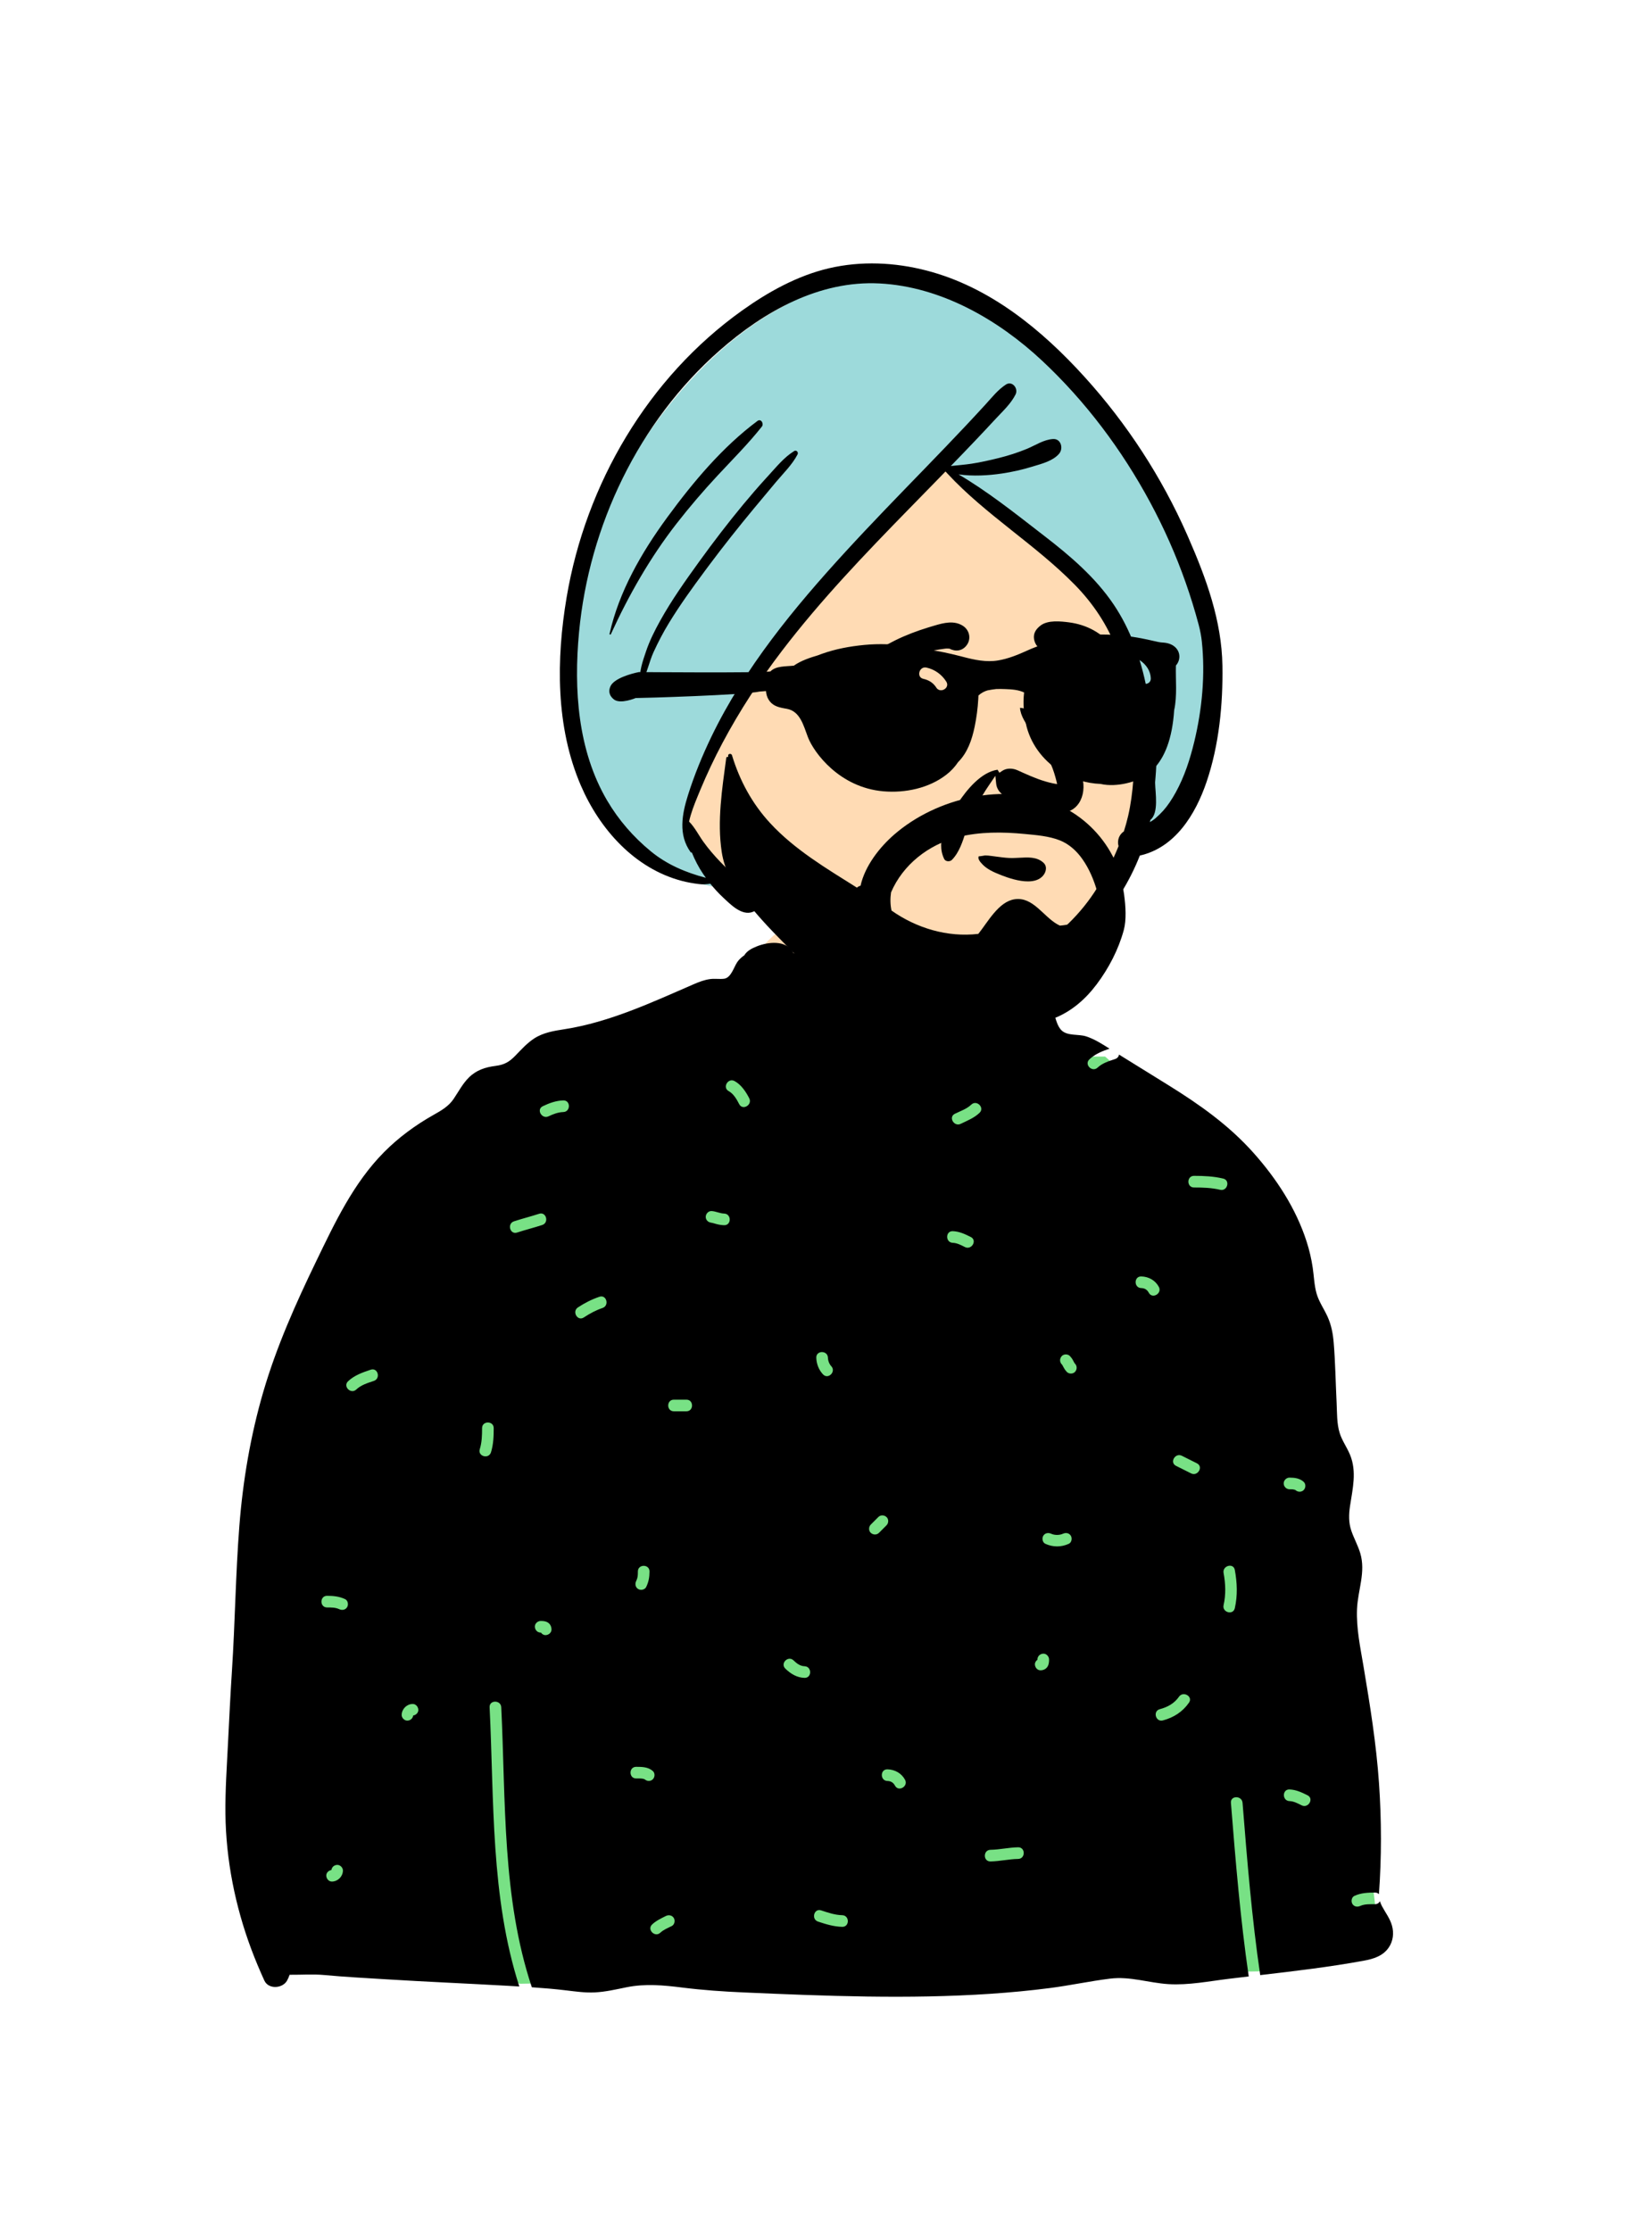 <svg width="240" height="324" viewBox="0 0 240 324" fill="none" xmlns="http://www.w3.org/2000/svg">
<path fill-rule="evenodd" clip-rule="evenodd" d="M154.008 150.111C150.095 147.262 148.155 142.597 146.695 141.803C145.62 141.219 145.64 137.188 143.487 135.761C140.598 133.846 131.39 132.422 128.04 132.156C124.825 131.901 119.232 132.437 116.216 133.615C111.185 135.579 109.178 139.326 106.963 144.153C106.963 144.153 156.697 152.069 154.008 150.111Z" fill="#FFDBB4"/>
<path fill-rule="evenodd" clip-rule="evenodd" d="M81.031 153.44H160.544L188.066 177.934L200.282 280.885L182.907 286.297L75.55 288.092L42.022 278.609L39.93 206.947L81.031 153.44Z" fill="#78E185"/>
<path fill-rule="evenodd" clip-rule="evenodd" d="M189.101 262.182C188.548 261.905 187.97 261.589 187.338 261.567C186.251 261.529 186.25 259.838 187.338 259.876C188.286 259.909 189.12 260.305 189.955 260.722C190.929 261.208 190.072 262.666 189.101 262.182M187.338 214.59C188.079 214.59 188.826 214.684 189.396 215.203C189.734 215.511 189.707 216.086 189.396 216.398C189.062 216.731 188.538 216.705 188.2 216.398C188.31 216.498 188.201 216.399 188.161 216.377C188.152 216.372 188.147 216.368 188.144 216.366C188.136 216.364 188.127 216.362 188.113 216.358C188.025 216.336 187.938 216.314 187.848 216.298C187.847 216.303 187.66 216.286 187.616 216.284C187.523 216.281 187.43 216.28 187.338 216.28C186.879 216.28 186.493 215.894 186.493 215.435C186.493 214.978 186.881 214.589 187.338 214.59M179.391 233.555C179.149 234.617 177.52 234.165 177.761 233.106C178.112 231.566 178.048 229.988 177.761 228.442C177.563 227.377 179.192 226.924 179.391 227.993C179.735 229.847 179.812 231.707 179.391 233.555M177.256 172.79C175.997 172.491 174.752 172.455 173.465 172.455C172.376 172.455 172.377 170.764 173.465 170.764C174.901 170.765 176.303 170.826 177.705 171.16C178.765 171.411 178.314 173.041 177.256 172.79M173.038 213.974C172.308 213.609 171.578 213.243 170.848 212.878C169.874 212.391 170.731 210.933 171.701 211.418L173.891 212.514C174.865 213.001 174.009 214.459 173.038 213.974M172.734 247.27C171.808 248.606 170.506 249.435 168.944 249.85C167.89 250.129 167.444 248.498 168.494 248.219C169.612 247.923 170.605 247.384 171.275 246.417C171.891 245.528 173.356 246.374 172.734 247.27M166.894 187.74C166.644 187.272 166.267 187.074 165.798 187.064C164.711 187.039 164.711 185.348 165.798 185.373C166.865 185.397 167.844 185.933 168.354 186.887C168.867 187.847 167.407 188.7 166.894 187.74M156.174 199.233C155.871 199.563 155.284 199.555 154.979 199.233C154.792 199.036 154.636 198.816 154.512 198.575C154.465 198.483 154.421 198.39 154.37 198.301C154.347 198.262 154.321 198.222 154.295 198.184C154.286 198.177 154.268 198.158 154.249 198.137C153.924 197.794 153.932 197.287 154.249 196.942C154.552 196.612 155.139 196.62 155.444 196.942C155.63 197.139 155.787 197.359 155.91 197.6C155.957 197.692 156.002 197.785 156.053 197.874C156.076 197.913 156.102 197.953 156.128 197.991C156.137 197.998 156.155 198.017 156.174 198.037C156.499 198.381 156.491 198.888 156.174 199.233M155.273 224.2C154.172 224.704 152.965 224.704 151.864 224.2C151.447 224.009 151.349 223.407 151.561 223.043C151.808 222.622 152.303 222.55 152.717 222.74C153.217 222.968 153.921 222.968 154.42 222.74C154.837 222.549 155.327 222.617 155.576 223.043C155.79 223.409 155.688 224.01 155.273 224.2M152.271 241.872C152.081 242.32 151.673 242.558 151.196 242.576C150.723 242.594 150.37 242.174 150.351 241.73C150.338 241.444 150.493 241.199 150.715 241.047C150.715 241.031 150.716 241.016 150.716 241C150.716 240.526 151.103 240.175 151.561 240.155C152.017 240.134 152.406 240.558 152.406 241C152.406 241.298 152.387 241.594 152.271 241.872M147.91 269.967C146.561 269.989 145.243 270.31 143.894 270.332C142.804 270.35 142.808 268.659 143.894 268.641C145.243 268.619 146.561 268.298 147.91 268.276C149 268.258 148.997 269.949 147.91 269.967M142.301 161.616C141.512 162.369 140.537 162.739 139.575 163.209C138.6 163.685 137.745 162.227 138.722 161.749C139.536 161.351 140.438 161.057 141.106 160.421C141.894 159.67 143.091 160.864 142.301 161.616M140.182 181.105C139.628 180.828 139.051 180.512 138.418 180.49C137.332 180.452 137.33 178.761 138.418 178.799C139.367 178.832 140.2 179.228 141.035 179.645C142.01 180.131 141.153 181.589 140.182 181.105M130.022 259.322C129.772 258.854 129.395 258.656 128.927 258.645C127.839 258.62 127.838 256.93 128.927 256.954C129.993 256.979 130.972 257.515 131.482 258.469C131.995 259.429 130.535 260.282 130.022 259.322M126.504 222.607C126.167 222.298 126.191 221.724 126.504 221.411C126.869 221.046 127.234 220.681 127.599 220.316C127.933 219.981 128.456 220.006 128.794 220.316C129.13 220.624 129.107 221.198 128.794 221.511C128.429 221.876 128.064 222.241 127.699 222.607C127.364 222.941 126.841 222.916 126.504 222.607M122.355 279.828C121.136 279.799 119.993 279.449 118.845 279.067C117.816 278.724 118.26 277.092 119.294 277.437C120.292 277.769 121.294 278.112 122.355 278.137C123.443 278.162 123.443 279.853 122.355 279.828M116.879 243.671C115.777 243.641 114.864 243.08 114.091 242.328C113.31 241.568 114.506 240.373 115.286 241.133C115.728 241.563 116.239 241.963 116.879 241.981C117.966 242.011 117.967 243.702 116.879 243.671M120.28 197.174C120.293 197.625 120.483 198.107 120.762 198.403C121.509 199.194 120.315 200.391 119.567 199.598C118.95 198.944 118.615 198.069 118.589 197.174C118.558 196.084 120.249 196.089 120.28 197.174M107.388 160.35C107.034 159.657 106.571 158.844 105.866 158.462C104.908 157.942 105.762 156.482 106.719 157.002C107.677 157.522 108.363 158.547 108.847 159.496C109.342 160.464 107.883 161.319 107.388 160.35M105.197 177.933C104.805 177.922 104.416 177.855 104.038 177.752C103.876 177.708 103.716 177.658 103.554 177.614C103.485 177.595 103.191 177.558 103.372 177.568C102.914 177.543 102.527 177.201 102.527 176.723C102.527 176.283 102.915 175.853 103.372 175.877C103.999 175.911 104.569 176.225 105.197 176.242C106.284 176.273 106.285 177.964 105.197 177.933M99.721 204.959H97.895C96.806 204.959 96.808 203.268 97.895 203.268H99.721C100.81 203.268 100.808 204.959 99.721 204.959M97.592 279.712C97.038 279.989 96.386 280.251 95.938 280.675C95.147 281.423 93.95 280.229 94.742 279.48C95.313 278.94 96.044 278.6 96.739 278.252C97.148 278.047 97.652 278.14 97.895 278.555C98.115 278.931 98 279.508 97.592 279.712M93.513 258.349C93.442 258.329 93.368 258.315 93.296 258.306C93.009 258.267 92.708 258.28 92.419 258.28C91.33 258.279 91.332 256.589 92.419 256.589C93.277 256.59 94.169 256.602 94.843 257.202C95.185 257.507 95.151 258.088 94.843 258.397C94.507 258.733 93.988 258.701 93.647 258.397C93.683 258.43 93.56 258.362 93.513 258.349M92.42 229.617C92.665 229.11 92.669 228.78 92.67 228.217C92.671 227.128 94.361 227.129 94.36 228.217C94.359 229.035 94.238 229.73 93.879 230.47C93.679 230.883 93.094 230.99 92.723 230.774C92.308 230.531 92.221 230.027 92.42 229.617M87.533 189.955C86.553 190.289 85.678 190.761 84.814 191.331C83.903 191.932 83.058 190.467 83.961 189.871C84.947 189.22 85.966 188.705 87.084 188.324C88.118 187.973 88.557 189.607 87.533 189.955M81.832 161.499C81.104 161.519 80.353 161.798 79.704 162.114C78.728 162.588 77.872 161.129 78.851 160.654C79.778 160.203 80.792 159.837 81.832 159.808C82.922 159.777 82.918 161.468 81.832 161.499M79.277 237.463C78.99 237.476 78.746 237.321 78.594 237.098C78.578 237.098 78.562 237.098 78.547 237.098C78.073 237.097 77.722 236.71 77.702 236.252C77.681 235.796 78.105 235.407 78.547 235.407C78.845 235.407 79.141 235.425 79.418 235.542C79.866 235.731 80.104 236.14 80.122 236.617C80.14 237.091 79.72 237.443 79.277 237.463M75.121 178.999C74.083 179.338 73.642 177.705 74.671 177.368C75.88 176.973 77.114 176.667 78.322 176.272C79.36 175.933 79.801 177.567 78.771 177.903C77.564 178.298 76.329 178.604 75.121 178.999M71.33 210.912C71.008 211.95 69.378 211.504 69.7 210.463C70.012 209.457 70.035 208.445 70.035 207.4C70.036 206.311 71.726 206.312 71.725 207.4C71.725 208.589 71.685 209.768 71.33 210.912M60.03 249.136C59.969 249.557 59.635 249.86 59.198 249.88C58.753 249.9 58.337 249.477 58.353 249.035C58.384 248.184 59.078 247.49 59.928 247.459C60.401 247.441 60.753 247.86 60.773 248.304C60.793 248.736 60.432 249.073 60.03 249.136M54.312 200.546C53.419 200.844 52.464 201.128 51.764 201.79C50.973 202.537 49.776 201.343 50.569 200.594C51.492 199.722 52.68 199.311 53.862 198.916C54.898 198.57 55.338 200.203 54.312 200.546M50.436 233.392C50.191 233.812 49.693 233.888 49.28 233.695C48.725 233.437 48.114 233.446 47.516 233.445C46.427 233.445 46.428 231.754 47.516 231.755C48.438 231.755 49.288 231.842 50.133 232.235C50.549 232.429 50.65 233.026 50.436 233.392M48.246 273.254C47.773 273.271 47.421 272.852 47.401 272.408C47.382 271.977 47.742 271.639 48.144 271.576C48.205 271.155 48.539 270.852 48.976 270.832C49.421 270.812 49.837 271.235 49.821 271.678C49.79 272.529 49.097 273.222 48.246 273.254M202.223 279.647C201.936 278.613 201.279 277.778 200.783 276.848C200.616 276.535 200.558 276.34 200.468 276.111C200.346 276.356 200.108 276.54 199.75 276.541C199.064 276.541 198.261 276.497 197.621 276.79C197.204 276.981 196.714 276.913 196.465 276.487C196.251 276.121 196.353 275.521 196.768 275.33C197.712 274.898 198.726 274.85 199.75 274.85C200.003 274.85 200.194 274.943 200.329 275.083C200.721 269.723 200.711 264.359 200.341 258.996C199.946 253.264 199.037 247.646 198.087 241.988C197.626 239.245 197.028 236.474 197.145 233.68C197.261 230.905 198.45 228.318 197.607 225.535C197.269 224.419 196.69 223.396 196.314 222.292C195.911 221.105 195.947 219.932 196.131 218.702C196.509 216.197 197.136 213.722 196.132 211.277C195.689 210.193 194.97 209.225 194.624 208.105C194.193 206.712 194.252 205.171 194.181 203.727C194.035 200.815 193.997 197.884 193.756 194.978C193.648 193.676 193.414 192.441 192.879 191.247C192.366 190.097 191.603 189.051 191.263 187.832C190.925 186.631 190.895 185.365 190.714 184.137C190.524 182.84 190.226 181.561 189.824 180.314C188.274 175.487 185.432 171.15 182.075 167.39C178.507 163.393 174.241 160.384 169.714 157.579C167.333 156.104 164.952 154.63 162.573 153.155C162.523 153.431 162.346 153.686 162.007 153.799C161.114 154.097 160.16 154.381 159.46 155.042C158.669 155.789 157.472 154.595 158.265 153.847C159.092 153.066 160.131 152.655 161.188 152.293C160.104 151.61 159.009 150.902 157.785 150.507C156.714 150.161 155.134 150.463 154.266 149.677C153.583 149.057 153.368 147.91 153.106 147.069C152.778 146.025 152.495 144.923 152.079 143.909C151.796 143.216 151.384 142.55 150.864 142.013C150.636 141.134 150.218 140.331 149.478 139.843C147.543 138.562 145.166 139.834 144.315 141.66C143.612 141.658 142.87 141.812 142.185 141.855C140.778 141.943 139.369 141.984 137.96 141.979C135.203 141.971 132.444 141.791 129.71 141.426C124.821 140.77 120.078 139.45 115.272 138.42C115.245 138.357 115.213 138.293 115.175 138.23C114.14 136.493 111.56 136.786 109.935 137.444C109.238 137.725 108.528 138.08 108.129 138.739C107.707 139.025 107.341 139.371 107.098 139.737C106.595 140.491 106.207 142.013 105.186 142.14C104.514 142.222 103.832 142.094 103.15 142.191C102.296 142.309 101.531 142.609 100.743 142.952C94.743 145.558 88.54 148.455 82.029 149.465C80.502 149.702 78.947 149.947 77.62 150.803C76.543 151.499 75.71 152.454 74.821 153.361C73.954 154.244 73.24 154.635 72.004 154.794C70.504 154.986 69.205 155.4 68.109 156.491C67.198 157.397 66.605 158.556 65.89 159.608C65.163 160.682 64.097 161.286 62.99 161.91C60.372 163.385 57.934 165.167 55.811 167.303C51.338 171.809 48.63 177.6 45.9 183.243C42.949 189.347 40.19 195.525 38.276 202.043C36.4 208.443 35.284 215.026 34.769 221.671C34.226 228.644 34.15 235.643 33.697 242.62C33.471 246.105 33.3 249.595 33.127 253.082C32.958 256.527 32.711 259.978 32.751 263.428C32.827 270.096 34.16 276.785 36.49 283.028C37.071 284.582 37.715 286.114 38.402 287.623C39.005 288.948 41.064 288.8 41.711 287.623C41.859 287.352 41.975 287.073 42.072 286.79C43.762 286.805 45.469 286.674 47.149 286.83C50.115 287.107 53.087 287.262 56.062 287.445C61.948 287.811 67.845 288.054 73.733 288.39C74.304 288.423 74.875 288.455 75.446 288.49C71.25 275.497 71.794 261.451 71.13 247.939C71.077 246.85 72.768 246.856 72.821 247.939C73.487 261.509 72.92 275.591 77.264 288.604C78.95 288.719 80.633 288.858 82.31 289.062C83.666 289.225 85.029 289.417 86.398 289.35C87.951 289.276 89.468 288.921 90.983 288.612C93.736 288.052 96.387 288.306 99.15 288.65C102.106 289.02 105.072 289.225 108.047 289.354C119.958 289.876 131.95 290.351 143.857 289.555C146.738 289.362 149.614 289.092 152.476 288.724C155.426 288.346 158.343 287.71 161.29 287.348C164.195 286.993 166.866 287.967 169.737 288.147C172.665 288.331 175.671 287.72 178.572 287.369C179.518 287.255 180.466 287.143 181.413 287.032C180.193 278.668 179.5 270.241 178.826 261.817C178.739 260.731 180.43 260.74 180.516 261.817C181.184 270.175 181.863 278.54 183.081 286.838C188.103 286.253 193.131 285.662 198.102 284.751C199.517 284.493 200.924 284.072 201.771 282.808C202.399 281.872 202.526 280.725 202.223 279.647" fill="black"/>
<path fill-rule="evenodd" clip-rule="evenodd" d="M176.386 92.054C174.457 81.508 169.7 71.473 162.394 63.622C161.551 62.69 160.793 61.219 159.507 60.984C158.216 58.346 155.754 56.481 153.787 54.351C149.492 50.059 145.383 45.261 139.844 42.551C114.151 31.957 89.427 62.163 84.18 84.879C78.969 103.147 84.66 128.348 107.244 129.088C110.439 133.324 114.848 136.256 119.376 138.875C125.561 142.845 132.307 144.456 139.462 142.247C146.588 144.114 153.974 138.124 158.256 132.87C161.641 128.801 163.961 123.835 167.057 119.623C170.712 119.531 173.87 116.429 174.36 112.792C177.774 106.503 177.618 98.967 176.386 92.054V92.054Z" fill="#FFDBB4"/>
<path fill-rule="evenodd" clip-rule="evenodd" d="M84.18 84.879C89.427 62.163 114.151 31.957 139.844 42.551C145.383 45.261 149.492 50.059 153.787 54.351C155.754 56.481 158.216 58.346 159.507 60.984C160.793 61.219 161.551 62.69 162.394 63.622C169.7 71.473 174.457 81.508 176.386 92.054C177.618 98.967 177.774 106.503 174.36 112.792C173.87 116.429 170.712 119.531 167.057 119.623C166.387 120.534 165.753 121.481 165.138 122.446L164.992 122.496L164.974 121.427C164.666 104.105 163.671 93.648 161.989 90.057C160.29 86.43 152.978 79.788 140.053 70.132L139.66 69.838L136.625 67.327L134.271 69.992C125.413 80.009 118.479 87.738 113.469 93.181C108.078 99.037 103.517 107.947 99.786 119.909L99.674 120.273L106.266 129.04C84.496 127.614 79.045 102.881 84.18 84.879Z" fill="#9DDADB"/>
<path fill-rule="evenodd" clip-rule="evenodd" d="M120.422 38.961C125.097 37.866 129.999 38.093 134.63 39.297C143.808 41.682 151.36 47.886 157.622 54.802C163.729 61.548 168.766 69.282 172.445 77.613L172.631 78.037C175.233 83.976 177.494 90.149 177.591 96.688C177.675 102.316 177.108 108.179 175.294 113.533C173.678 118.301 170.706 123.107 165.593 124.25C162.645 131.763 156.877 138.269 149.611 141.75C145.104 143.91 140.155 144.874 135.173 144.394C130.089 143.906 125.341 141.457 121.368 138.334C121.259 138.249 121.399 138.083 121.512 138.147C126.295 140.911 131.952 141.899 137.431 141.717C146.435 141.419 154.689 136.547 159.432 128.889C160.612 126.983 161.664 124.973 162.503 122.881C162.454 122.709 162.425 122.535 162.425 122.365C162.425 121.644 162.766 121.094 163.275 120.738C163.511 119.999 163.72 119.251 163.894 118.495C164.289 116.783 164.51 115.046 164.643 113.295C164.751 111.872 164.691 110.363 164.834 108.904C164.782 107.735 164.71 106.567 164.604 105.402C164.264 101.647 163.576 97.901 162.252 94.361C160.91 90.776 158.791 87.615 156.117 84.894C150.382 79.058 143.242 74.796 137.666 68.801L137.374 68.484L137.354 68.478C136.662 69.189 135.97 69.9 135.277 70.61L132.109 73.849C125.643 80.468 119.23 87.151 113.605 94.516C110.366 98.757 107.456 103.203 104.949 107.917C103.761 110.15 102.685 112.438 101.712 114.773L101.329 115.702C100.873 116.814 100.381 118.059 100.107 119.315C100.921 120.125 101.516 121.314 102.174 122.232C102.921 123.274 103.782 124.266 104.668 125.191C105.564 126.128 106.548 127.026 107.592 127.796L107.717 127.886C108.915 128.739 110.29 129.327 110.47 130.95C110.548 131.654 109.92 132.221 109.338 132.44C107.746 133.04 106.096 131.317 105.035 130.326C104.373 129.708 103.765 129.042 103.2 128.339C102.651 128.418 102.098 128.457 101.551 128.392C100.704 128.291 99.864 128.143 99.038 127.925C92.189 126.122 87.12 120.422 84.384 114.074C80.712 105.551 80.798 95.726 82.324 86.713C85.114 70.243 94.141 54.861 107.773 45.123C111.591 42.396 115.825 40.038 120.422 38.961ZM127.801 41.165C118.995 40.7 110.966 45.252 104.524 50.919C92.795 61.237 85.571 76.344 84.118 91.858C83.345 100.101 83.923 108.985 88.21 116.268C89.874 119.093 92.016 121.555 94.545 123.631C96.928 125.588 99.644 126.715 102.548 127.483C102.416 127.3 102.285 127.116 102.158 126.929C101.483 125.938 100.946 124.884 100.497 123.78C100.457 123.82 100.383 123.828 100.339 123.767C98.506 121.246 99.079 118.238 99.953 115.465C100.869 112.557 102.03 109.728 103.355 106.983C108.185 96.98 115.368 88.266 122.825 80.134C126.633 75.981 130.568 71.949 134.488 67.903C136.446 65.882 138.398 63.855 140.326 61.806C141.285 60.785 142.239 59.76 143.184 58.726C144.118 57.703 144.959 56.621 146.122 55.855C147.049 55.245 147.975 56.411 147.542 57.279C146.875 58.613 145.729 59.67 144.714 60.755L144.61 60.867C143.621 61.938 142.622 62.999 141.618 64.055C140.463 65.27 139.299 66.476 138.132 67.679C139.128 67.563 140.135 67.497 141.125 67.346C142.469 67.141 143.795 66.84 145.115 66.512C146.505 66.167 147.877 65.726 149.202 65.179C150.446 64.664 151.623 63.84 152.992 63.759C154.151 63.691 154.513 65.129 153.871 65.886C152.986 66.93 151.395 67.34 150.101 67.728L149.918 67.783C148.487 68.221 147.022 68.549 145.542 68.769C143.594 69.058 141.343 69.19 139.259 68.894C143.42 71.341 147.25 74.372 151.069 77.329L151.742 77.85C155.473 80.727 159.115 83.83 161.775 87.767C164.258 91.442 165.757 95.722 166.599 100.058C167.014 102.197 167.288 104.358 167.471 106.529C168.156 108.454 168.046 110.742 167.874 112.859L167.812 113.589L167.817 113.804C167.843 115.127 168.373 118.075 167.124 119.075C167.102 119.181 167.082 119.288 167.06 119.395C167.216 119.299 167.369 119.2 167.522 119.098C167.584 119.056 167.645 119.009 167.706 118.964L167.879 118.822C167.886 118.816 167.891 118.811 167.896 118.807C168.284 118.466 168.654 118.11 168.999 117.724C169.636 117.012 170.242 116.107 170.816 115.065C172.077 112.774 172.882 110.283 173.505 107.708C174.644 103.001 175.114 97.944 174.595 93.116C174.522 92.442 174.373 91.597 174.142 90.73C173.594 88.671 172.964 86.635 172.258 84.625C170.845 80.606 169.114 76.706 167.095 72.956C162.996 65.339 157.721 58.297 151.401 52.387C145.001 46.402 136.7 41.635 127.801 41.165ZM115.382 65.502C115.7 65.307 116.026 65.685 115.869 65.99C115.106 67.465 113.824 68.71 112.759 69.974C111.656 71.282 110.561 72.598 109.469 73.916C107.246 76.599 105.075 79.332 102.99 82.125L102.44 82.864C100.607 85.33 98.796 87.836 97.194 90.457C96.356 91.828 95.617 93.246 94.947 94.706C94.308 96.096 94.013 97.774 93.246 99.079C93.198 99.162 93.048 99.155 93.029 99.051C92.779 97.645 93.398 95.952 93.84 94.635C94.365 93.07 95.113 91.578 95.914 90.138C97.584 87.133 99.585 84.317 101.596 81.535C103.638 78.71 105.757 75.942 107.981 73.259C109.026 71.998 110.094 70.763 111.194 69.552L111.608 69.099C112.76 67.846 113.921 66.396 115.382 65.502ZM110.043 61.134C110.565 60.746 111.011 61.539 110.678 61.959C108.688 64.468 106.424 66.723 104.246 69.064C102.155 71.311 100.156 73.643 98.269 76.067C94.423 81.009 91.345 86.432 88.737 92.115C88.688 92.222 88.533 92.142 88.556 92.039C89.938 85.891 93.166 80.308 96.843 75.263L96.983 75.072C100.702 69.999 104.976 64.899 110.043 61.134Z" fill="black"/>
<path fill-rule="evenodd" clip-rule="evenodd" d="M149.372 128.003C148.022 128.014 146.504 127.507 145.489 127.11L145.224 127.005C144.346 126.653 143.443 126.249 142.77 125.571C142.555 125.35 142.326 125.101 142.21 124.839C142.141 124.685 142.113 124.526 142.179 124.368C142.422 124.344 142.653 124.313 142.871 124.273C142.975 124.254 143.075 124.234 143.151 124.234C143.433 124.232 143.712 124.268 143.99 124.303C144.03 124.308 144.07 124.313 144.111 124.318C144.327 124.345 144.543 124.374 144.758 124.403C145.384 124.487 146.007 124.57 146.642 124.601C147.101 124.623 147.582 124.597 148.067 124.57C149.325 124.502 150.626 124.408 151.595 125.29C151.849 125.521 151.955 125.812 151.955 126.108C151.955 126.468 151.804 126.835 151.573 127.122C151.05 127.773 150.244 127.996 149.372 128.003ZM156.736 116.649C156.148 117.531 155.17 118.098 153.828 118.036C151.163 117.914 147.982 116.908 145.749 115.453C145.168 115.075 144.791 114.469 144.723 113.82L144.603 112.666L143.953 113.627C143.885 113.727 143.817 113.827 143.749 113.927C143.561 114.202 143.373 114.477 143.195 114.759C142.514 115.842 141.89 116.935 141.323 118.082C140.921 118.894 140.628 119.802 140.334 120.718C139.837 122.265 139.357 123.787 138.296 124.874C138.135 125.038 137.888 125.097 137.662 125.068C137.463 125.043 137.268 124.945 137.173 124.75C135.905 122.17 137.61 119.061 138.994 116.9L139.141 116.674C140.424 114.721 142.519 112.136 144.919 111.784L145.194 112.223L145.593 111.956C146.247 111.52 147.109 111.54 147.864 111.881L148.619 112.222C150.025 112.853 151.411 113.436 152.932 113.755C153.043 113.778 153.154 113.799 153.264 113.82C153.369 113.839 153.474 113.856 153.579 113.873C153.557 113.769 153.532 113.666 153.508 113.563C153.482 113.454 153.456 113.345 153.428 113.236C153.4 113.124 153.369 113.012 153.338 112.901C153.216 112.457 153.079 112.017 152.916 111.586C152.302 109.968 151.321 108.454 150.367 107.01L150.255 106.84C150.118 106.633 149.969 106.417 149.814 106.194C149.07 105.122 148.245 103.959 148.186 102.792C149.174 102.854 150 103.468 150.727 104.002C151.725 104.735 152.65 105.573 153.49 106.483C155.117 108.249 156.578 110.507 157.219 112.841C157.585 114.178 157.424 115.616 156.736 116.649V116.649ZM130.694 103.334L130.694 103.286C130.697 101.938 131.481 98.861 133.421 98.861C134.632 98.861 135.368 100.956 135.495 103.114L135.5 103.202C135.556 104.545 135.188 107.478 133.421 107.478C131.635 107.478 130.712 104.7 130.694 103.334V103.334ZM159.248 102.911L159.248 102.863C159.245 101.516 158.46 98.439 156.521 98.439C155.34 98.439 154.611 100.429 154.457 102.53L154.446 102.692C154.37 103.989 154.714 107.056 156.521 107.056C158.307 107.056 159.229 104.277 159.248 102.911V102.911ZM137.226 94.213C136.969 94.243 136.713 94.282 136.457 94.323C135.711 94.442 134.97 94.585 134.233 94.751C132.834 95.067 131.446 95.466 130.085 95.917C128.811 96.339 127.556 96.816 126.303 97.293C126.236 97.318 126.169 97.344 126.102 97.369C125.659 97.537 125.218 97.726 124.775 97.915C124.102 98.204 123.425 98.493 122.735 98.712C124.554 96.196 127.357 94.331 130.054 92.997C131.593 92.236 133.226 91.622 134.868 91.119L135.783 90.844C137.13 90.447 138.602 90.079 139.867 90.872C140.368 91.185 140.687 91.673 140.788 92.2C140.886 92.716 140.774 93.27 140.417 93.732C140.106 94.135 139.719 94.364 139.307 94.443C138.852 94.53 138.37 94.434 137.932 94.2C137.58 94.174 137.477 94.183 137.373 94.195L137.226 94.213ZM157.486 94.469C156.584 94.273 155.692 94.194 154.767 94.222C154.349 94.235 153.944 94.299 153.541 94.365C152.914 94.466 152.29 94.57 151.615 94.447C151.262 94.383 150.962 94.177 150.731 93.908C150.46 93.594 150.281 93.192 150.223 92.809C150.164 92.415 150.223 92.069 150.369 91.764C150.541 91.404 150.832 91.1 151.183 90.835C152.246 90.03 154.07 90.223 155.324 90.386C156.564 90.547 157.796 90.932 158.892 91.542C159.973 92.145 160.913 92.957 161.646 93.95C162.265 94.787 162.556 95.749 162.856 96.73C161.442 95.543 159.277 94.858 157.486 94.469Z" fill="black"/>
<path fill-rule="evenodd" clip-rule="evenodd" d="M129.449 129.599C131.159 125.59 134.893 122.644 139.191 121.566C142.347 120.778 145.66 120.803 148.877 121.116C150.563 121.279 152.371 121.412 153.96 122.039C155.317 122.574 156.422 123.585 157.253 124.772C158.243 126.179 158.916 127.789 159.389 129.439C159.456 129.674 159.519 129.91 159.578 130.148C159.372 131.393 158.936 132.453 157.783 133.236C156.658 134 155.316 134.313 153.978 134.424C153.846 134.361 153.72 134.296 153.603 134.23C151.518 133.035 150.051 130.213 147.419 130.595C145.07 130.936 143.524 133.893 142.127 135.626C137.644 136.149 133.164 134.801 129.516 132.236C129.33 131.359 129.32 130.473 129.449 129.599M162.625 126.558C162.266 125.551 161.815 124.576 161.279 123.657C159.509 120.619 156.791 118.198 153.565 116.814C145.934 113.546 136.06 115.85 129.897 121.211C127.792 123.044 125.663 125.737 125.019 128.634C124.827 128.672 124.646 128.772 124.496 128.913C120.043 126.108 115.458 123.41 111.87 119.523C109.264 116.698 107.452 113.355 106.342 109.682C106.251 109.38 105.764 109.424 105.779 109.759C105.783 109.837 105.787 109.915 105.792 109.993C105.745 109.849 105.526 109.923 105.509 110.063C104.912 114.525 104.165 119.256 104.853 123.741C105.264 126.418 106.479 128.377 108.104 130.493C109.845 132.761 111.815 134.87 113.83 136.893C115.109 138.177 116.444 139.658 118.01 140.6C119.831 141.694 121.896 142.525 123.839 143.369C125.816 144.231 127.823 145.026 129.867 145.716C133.954 147.1 138.178 148.056 142.476 148.475C145.917 148.809 149.85 149.173 153.148 147.878C155.675 146.886 157.715 145.092 159.334 142.934C161.095 140.583 162.488 137.905 163.258 135.082C164.058 132.149 162.794 127.03 162.625 126.558" fill="black"/>
<path fill-rule="evenodd" clip-rule="evenodd" d="M159.889 92.149C164.848 92.149 167.678 93.216 168.715 93.299L168.746 93.301C169.177 93.329 169.564 93.365 169.97 93.522C171.463 94.097 171.706 95.663 170.835 96.65C170.774 98.693 171.042 101.079 170.582 103.128C170.013 111.766 165.953 113.224 163.644 113.756C162.486 114.023 161.112 114.129 159.881 113.847C157.781 113.769 155.705 113.111 153.929 111.966C151.455 110.37 149.618 107.917 149.021 105.005C148.739 103.618 148.607 102.173 148.761 100.762L148.783 100.568C147.979 100.183 147.048 100.11 146.087 100.076C145.628 100.06 145.176 100.046 144.737 100.065C144.307 100.113 143.883 100.177 143.457 100.264C142.992 100.404 142.554 100.636 142.148 101.002L142.12 101.538C142.044 102.875 141.869 104.216 141.598 105.527C141.198 107.463 140.556 109.311 139.188 110.684C138.725 111.376 138.152 111.994 137.456 112.528C134.929 114.475 131.496 115.189 128.345 114.92C121.949 114.374 118.252 109.294 117.4 107.123L117.349 106.992C116.733 105.377 116.243 103.283 114.298 102.936L113.884 102.862C112.996 102.695 112.177 102.463 111.657 101.597C111.429 101.219 111.312 100.796 111.283 100.364C110.979 100.388 110.676 100.41 110.374 100.432C107.964 100.942 93.507 101.374 92.353 101.374C92.353 101.374 90.135 102.308 89.199 101.584C88.549 101.081 88.336 100.411 88.693 99.651C89.232 98.508 91.72 97.82 92.824 97.602C92.824 97.602 110.648 97.75 111.931 97.507C112.724 96.688 114.144 96.8 115.33 96.671C116.313 95.97 117.686 95.501 118.772 95.187C118.993 95.103 119.212 95.022 119.425 94.946C121.414 94.237 123.482 93.862 125.582 93.66C127.747 93.454 129.919 93.547 132.071 93.842C132.978 93.965 133.877 94.124 134.769 94.333C136.366 94.543 137.955 94.89 139.553 95.302L139.873 95.385C141.556 95.827 143.285 96.209 145.028 95.909C146.446 95.667 147.81 95.121 149.118 94.531L149.288 94.453C152.163 93.14 156.654 92.149 159.889 92.149ZM134.596 96.951C133.535 96.718 133.082 98.354 134.146 98.588C134.9 98.754 135.539 99.134 135.97 99.778L136.016 99.849C136.595 100.77 138.059 99.919 137.476 98.992C136.82 97.948 135.8 97.216 134.596 96.951ZM165.67 95.937C165.296 95.673 164.73 95.869 164.513 96.241C164.274 96.651 164.431 97.108 164.781 97.376L164.817 97.403C165.138 97.629 165.451 98.035 165.49 98.451L165.494 98.503C165.536 99.592 167.228 99.598 167.185 98.503C167.144 97.433 166.524 96.538 165.67 95.937Z" fill="black"/>
</svg>
